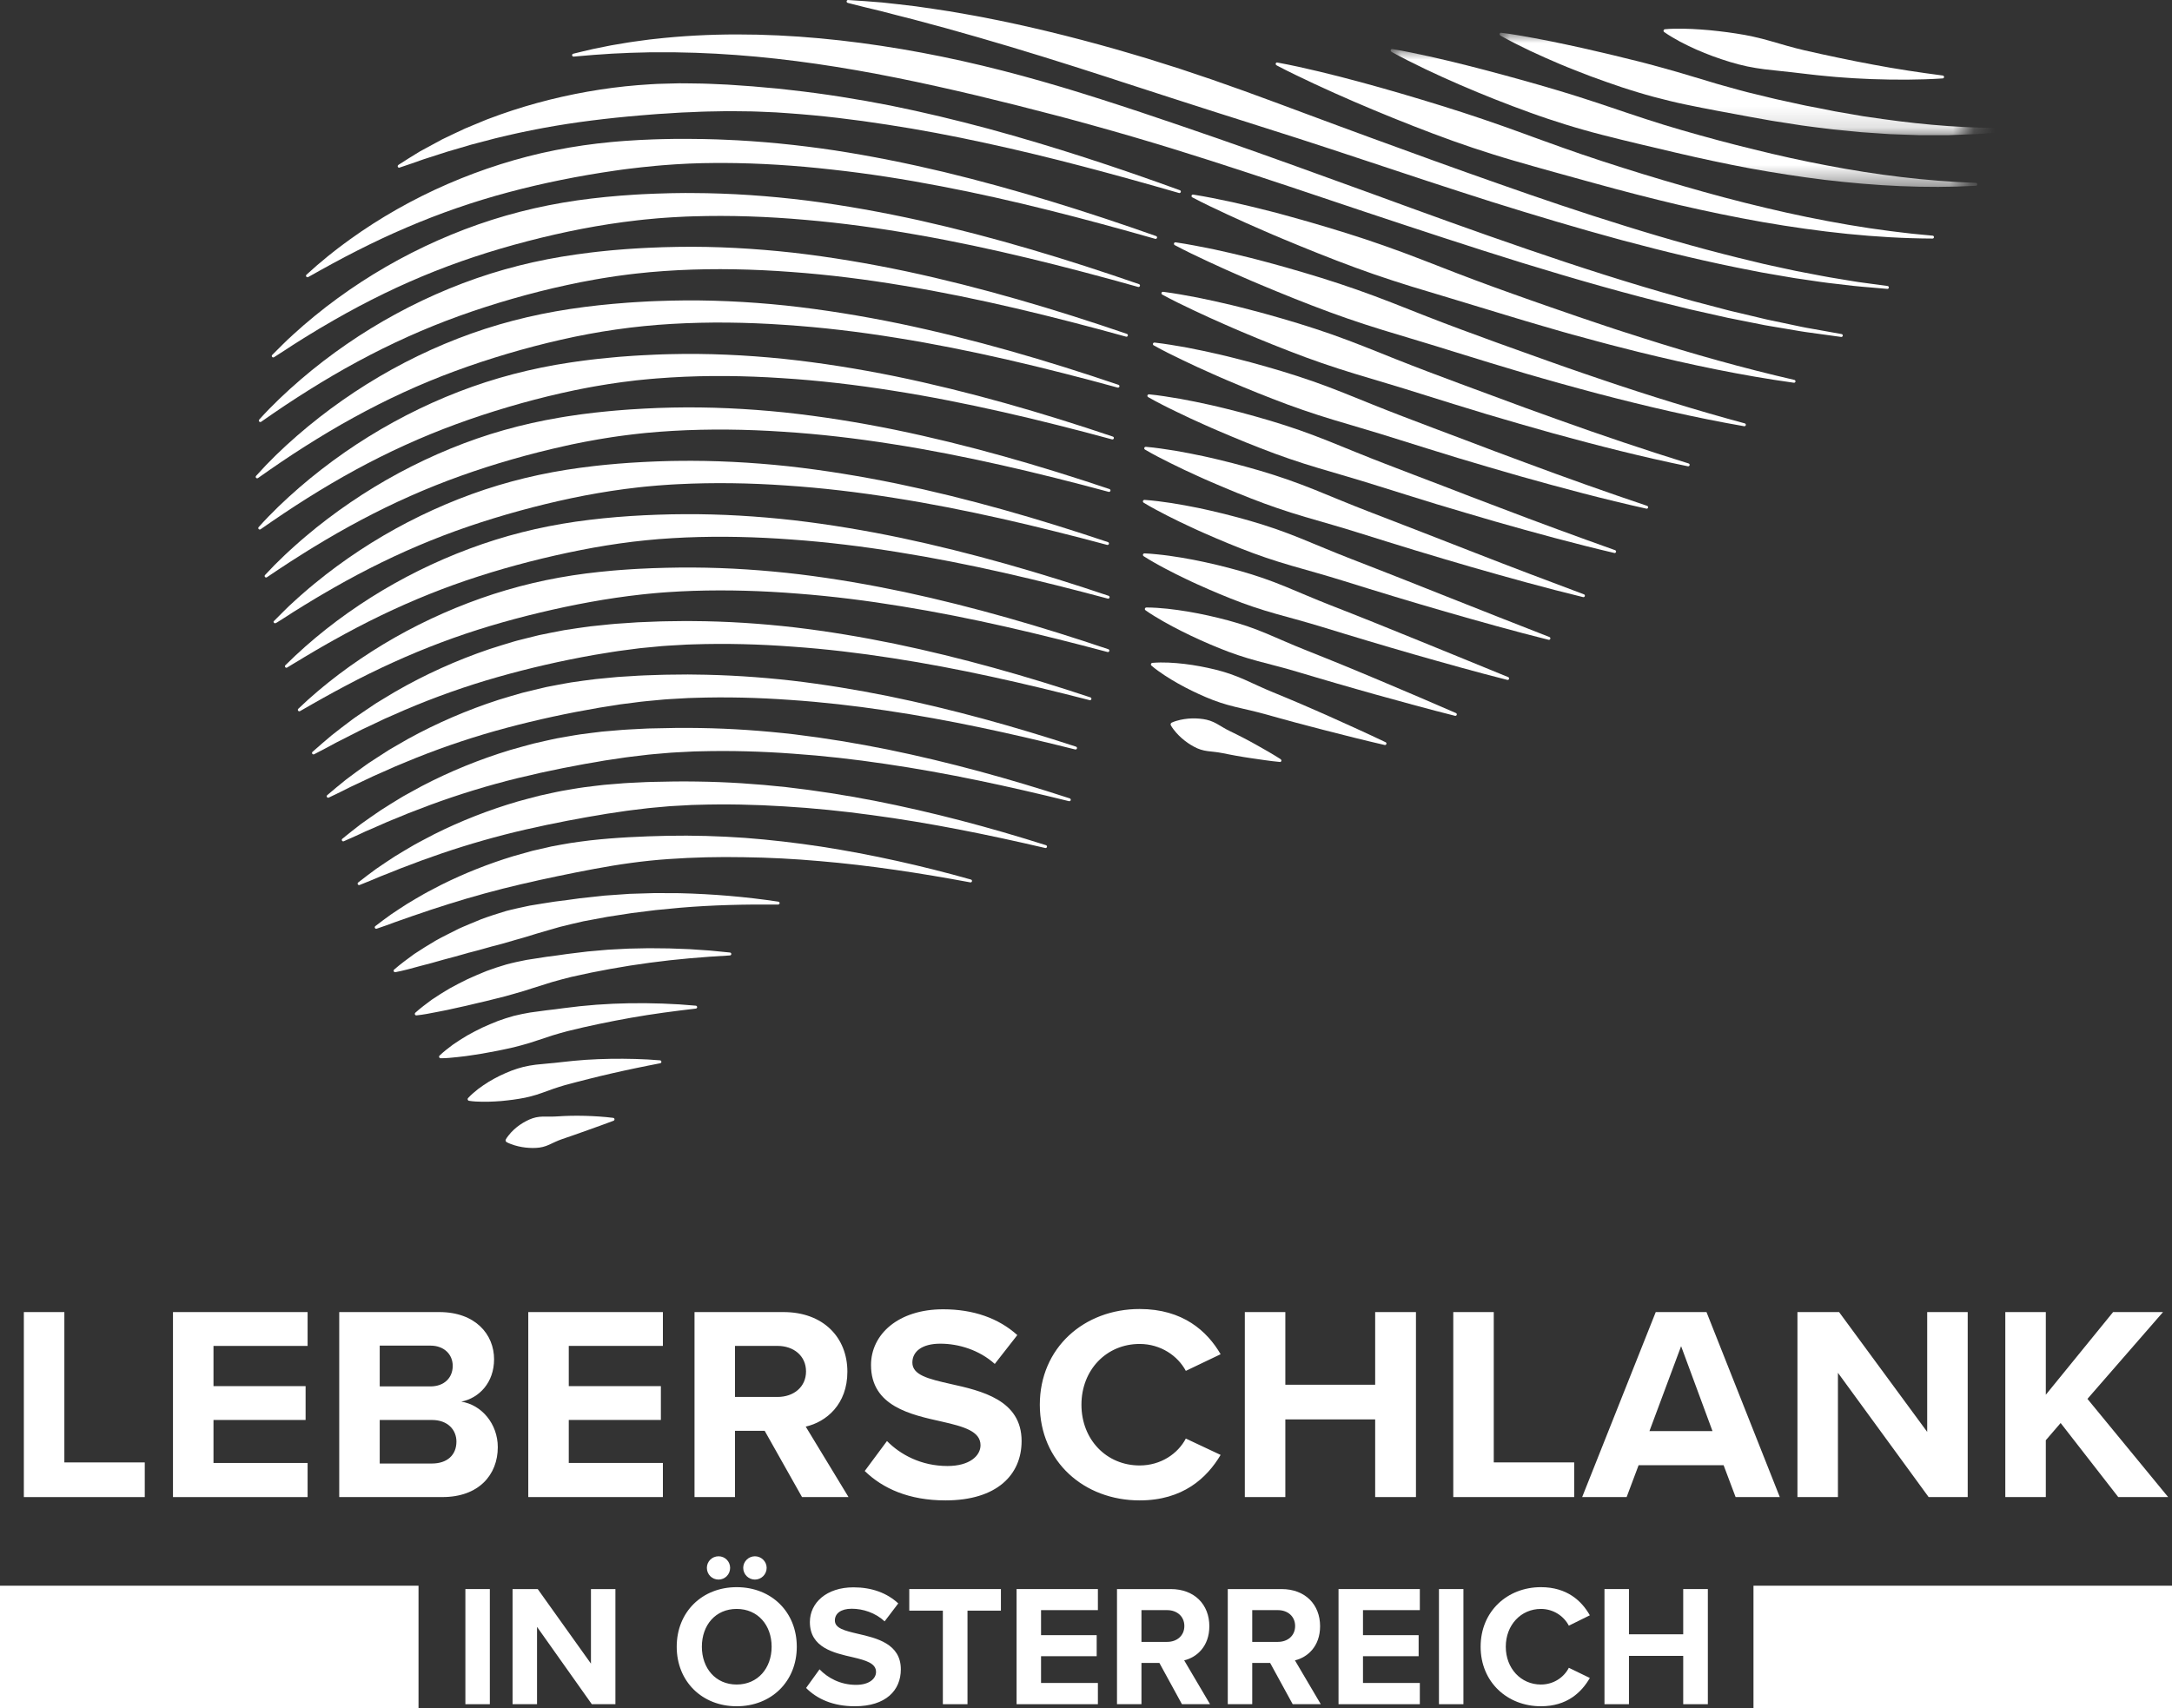 <svg xmlns="http://www.w3.org/2000/svg" xmlns:xlink="http://www.w3.org/1999/xlink" width="103" height="81" viewBox="0 0 103 81"><rect x="0" y="0" width="103" height="81" fill="#333333" stroke="none"/><defs><polygon id="a" points="0 0 22.17 0 22.17 4.86 0 4.86"/><polygon id="c" points="0 0 27.337 0 27.337 6.54 0 6.54"/></defs><g fill="none" fill-rule="evenodd"><g transform="translate(12.126)"><path fill="#FFF" d="M66.828,1.386 C66.976,1.371 67.122,1.365 67.267,1.362 C67.412,1.358 67.556,1.359 67.699,1.361 C67.985,1.365 68.268,1.38 68.549,1.4 C68.831,1.42 69.11,1.446 69.387,1.479 C69.664,1.511 69.94,1.547 70.214,1.59 C70.762,1.672 71.301,1.793 71.834,1.947 C71.967,1.987 72.1,2.024 72.234,2.062 L72.634,2.177 C72.901,2.254 73.17,2.321 73.439,2.385 C73.979,2.509 74.521,2.627 75.064,2.74 C75.606,2.854 76.151,2.963 76.697,3.064 C77.789,3.271 78.894,3.437 80,3.581 L80.005,3.582 C80.042,3.587 80.069,3.621 80.064,3.659 C80.06,3.693 80.032,3.717 80,3.719 C78.874,3.793 77.75,3.791 76.622,3.751 L76.199,3.731 C76.058,3.725 75.917,3.719 75.777,3.71 L75.354,3.681 C75.214,3.671 75.073,3.662 74.932,3.65 L74.511,3.611 C74.37,3.598 74.23,3.586 74.09,3.57 L73.669,3.523 C73.529,3.508 73.389,3.492 73.249,3.474 C72.689,3.403 72.124,3.356 71.562,3.287 C71.282,3.25 71.003,3.208 70.727,3.149 C70.451,3.089 70.178,3.02 69.908,2.937 C69.638,2.853 69.369,2.765 69.103,2.667 C68.838,2.568 68.574,2.463 68.313,2.348 C68.053,2.23 67.795,2.108 67.54,1.973 C67.414,1.904 67.287,1.833 67.162,1.758 C67.037,1.683 66.913,1.606 66.792,1.519 C66.759,1.496 66.751,1.45 66.775,1.417 C66.787,1.399 66.806,1.388 66.827,1.386 L66.828,1.386 Z"/><g transform="translate(58.987 1.551)"><mask id="b" fill="#fff"><use xlink:href="#a"/></mask><path fill="#FFF" d="M0.057,0 L0.057,0 L0.079,0.004 C0.341,0.034 0.601,0.074 0.859,0.117 C1.118,0.159 1.375,0.206 1.632,0.254 C2.145,0.347 2.655,0.452 3.162,0.561 C3.671,0.667 4.175,0.783 4.679,0.901 C4.931,0.958 5.182,1.019 5.434,1.078 C5.684,1.138 5.934,1.204 6.185,1.263 L6.561,1.355 C6.686,1.386 6.81,1.419 6.935,1.451 C7.184,1.515 7.432,1.587 7.681,1.653 C7.929,1.719 8.177,1.79 8.424,1.862 C8.671,1.934 8.917,2.012 9.164,2.082 L9.904,2.303 L10.274,2.415 C10.398,2.451 10.522,2.485 10.646,2.52 L11.39,2.726 C11.515,2.759 11.639,2.795 11.763,2.825 L12.138,2.916 L12.889,3.098 L13.076,3.143 C13.139,3.158 13.202,3.171 13.265,3.185 L13.641,3.267 L14.395,3.432 L14.49,3.452 L14.585,3.471 L14.774,3.507 L15.153,3.58 C15.405,3.63 15.657,3.682 15.91,3.731 L16.67,3.862 L17.051,3.928 L17.241,3.961 L17.432,3.988 L18.196,4.098 C20.235,4.386 22.298,4.549 24.369,4.511 C24.407,4.51 24.438,4.541 24.439,4.579 C24.439,4.614 24.413,4.644 24.379,4.649 C23.862,4.714 23.343,4.76 22.823,4.796 L22.628,4.808 L22.433,4.815 L22.042,4.83 L21.26,4.86 L20.477,4.86 L20.085,4.86 C20.02,4.859 19.955,4.86 19.889,4.859 L19.694,4.852 L18.911,4.825 L18.519,4.811 L18.128,4.785 L17.346,4.731 L17.15,4.717 L16.955,4.698 L16.565,4.66 L15.784,4.583 C15.525,4.553 15.265,4.519 15.006,4.487 L14.617,4.436 L14.423,4.41 L14.325,4.397 L14.229,4.382 L13.454,4.261 L13.066,4.201 C13.002,4.191 12.937,4.181 12.873,4.17 L12.68,4.135 L11.908,3.997 C10.88,3.807 9.85,3.622 8.827,3.407 C8.57,3.356 8.316,3.295 8.062,3.234 C7.809,3.172 7.555,3.109 7.303,3.041 C7.176,3.008 7.05,2.974 6.926,2.936 C6.801,2.899 6.675,2.864 6.55,2.825 C6.426,2.786 6.301,2.749 6.176,2.709 L5.803,2.59 C5.556,2.508 5.31,2.421 5.063,2.335 C4.818,2.247 4.571,2.161 4.327,2.07 C4.083,1.978 3.839,1.884 3.597,1.787 L3.233,1.642 L2.871,1.493 C2.39,1.289 1.912,1.077 1.438,0.855 C1.202,0.741 0.966,0.626 0.732,0.507 C0.498,0.387 0.265,0.265 0.035,0.135 L0.057,0.138 L0.057,0.138 C0.019,0.131 -0.006,0.094 0.001,0.055 C0.007,0.027 0.029,0.006 0.057,0" mask="url(#b)"/></g><g transform="translate(53.82 2.323)"><mask id="d" fill="#fff"><use xlink:href="#c"/></mask><path fill="#FFF" d="M0.058,0 L0.058,0 L0.081,0.004 C0.379,0.053 0.674,0.108 0.968,0.168 C1.262,0.227 1.555,0.291 1.847,0.355 C2.431,0.485 3.011,0.626 3.589,0.77 C4.745,1.062 5.892,1.375 7.032,1.701 L7.885,1.951 C8.027,1.992 8.169,2.037 8.31,2.08 C8.452,2.122 8.593,2.167 8.735,2.211 C8.876,2.254 9.017,2.301 9.158,2.346 C9.299,2.39 9.439,2.437 9.58,2.483 L10.423,2.763 C11.544,3.143 12.667,3.522 13.804,3.848 C14.941,4.177 16.083,4.485 17.232,4.764 C18.379,5.049 19.534,5.305 20.697,5.524 C23.02,5.97 25.376,6.264 27.752,6.35 C27.79,6.351 27.82,6.383 27.818,6.421 C27.817,6.457 27.788,6.486 27.753,6.488 C25.369,6.621 22.969,6.49 20.591,6.207 C19.403,6.061 18.218,5.877 17.04,5.662 C15.862,5.441 14.691,5.19 13.526,4.917 C12.361,4.641 11.193,4.373 10.034,4.074 L9.6,3.96 L9.168,3.84 C8.88,3.759 8.593,3.675 8.308,3.586 C8.022,3.498 7.738,3.406 7.455,3.311 L7.031,3.166 L6.609,3.016 C5.485,2.61 4.374,2.17 3.276,1.695 C2.728,1.457 2.183,1.211 1.642,0.953 C1.102,0.693 0.564,0.427 0.036,0.134 L0.058,0.138 L0.058,0.138 C0.02,0.132 -0.006,0.095 0.001,0.057 C0.006,0.027 0.03,0.005 0.058,0" mask="url(#d)"/></g><path fill="#FFF" d="M48.428 2.962 48.428 2.962 48.43 2.962 48.451 2.966C49.12 3.088 49.78 3.237 50.438 3.394 51.095 3.551 51.748 3.72 52.399 3.896 53.7 4.248 54.99 4.629 56.272 5.027 56.593 5.128 56.913 5.228 57.232 5.332 57.551 5.436 57.869 5.541 58.187 5.649 58.505 5.757 58.821 5.867 59.137 5.978L60.084 6.318 60.556 6.491 61.029 6.662C61.344 6.776 61.659 6.892 61.975 7.002 62.606 7.228 63.241 7.443 63.877 7.651 65.151 8.066 66.43 8.461 67.717 8.828 69.002 9.202 70.295 9.548 71.597 9.855 72.899 10.167 74.21 10.437 75.531 10.662 76.191 10.776 76.854 10.873 77.519 10.959 77.685 10.983 77.852 11.001 78.018 11.02L78.518 11.079C78.684 11.098 78.851 11.111 79.018 11.128L79.517 11.175 79.524 11.175C79.561 11.179 79.589 11.213 79.586 11.251 79.582 11.286 79.552 11.313 79.517 11.313 76.814 11.301 74.123 10.993 71.459 10.531 70.127 10.296 68.803 10.021 67.486 9.717 66.171 9.407 64.862 9.068 63.56 8.709 63.234 8.622 62.909 8.531 62.584 8.44L61.608 8.17 61.12 8.034 60.633 7.897C60.308 7.806 59.983 7.712 59.66 7.618L59.174 7.474 58.691 7.325C58.369 7.225 58.048 7.121 57.729 7.014 57.089 6.8 56.455 6.572 55.825 6.334 54.564 5.858 53.316 5.352 52.078 4.818 51.459 4.55 50.843 4.275 50.231 3.99 49.925 3.847 49.619 3.703 49.315 3.554 49.01 3.407 48.707 3.255 48.406 3.096L48.428 3.1 48.428 3.1C48.39 3.094 48.364 3.059 48.37 3.02 48.375 2.989 48.399 2.967 48.428 2.962M28.084 0 28.084 0 28.094.001C28.629.034 29.165.071 29.7.117 30.233.174 30.767.233 31.3.299 31.831.376 32.364.451 32.894.536L33.688.674C33.952.722 34.218.766 34.481.818 36.591 1.225 38.679 1.739 40.743 2.323L41.515 2.548 42.286 2.777C42.798 2.935 43.309 3.096 43.819 3.26 44.328 3.427 44.835 3.599 45.342 3.772 45.847 3.947 46.351 4.127 46.855 4.307L48.362 4.859 49.864 5.418 51.367 5.976 52.87 6.529C54.874 7.262 56.878 7.992 58.89 8.696 60.899 9.406 62.916 10.09 64.95 10.719 66.982 11.353 69.032 11.929 71.104 12.418L71.492 12.512C71.621 12.542 71.752 12.569 71.881 12.598L72.661 12.767C72.792 12.795 72.921 12.825 73.052 12.851L73.444 12.926 74.228 13.076C74.489 13.13 74.752 13.169 75.015 13.214L75.803 13.344C75.934 13.368 76.066 13.384 76.198 13.402L76.594 13.456 77.386 13.563 77.388 13.563C77.426 13.568 77.452 13.603 77.447 13.641 77.442 13.677 77.41 13.703 77.373 13.7L76.574 13.631 76.175 13.597C76.041 13.585 75.908 13.575 75.775 13.558L74.978 13.465C74.713 13.433 74.446 13.407 74.182 13.366L73.388 13.249 72.99 13.191C72.858 13.171 72.727 13.146 72.595 13.124L71.803 12.988C71.672 12.965 71.539 12.943 71.408 12.919L71.014 12.842C68.91 12.44 66.826 11.937 64.759 11.383 62.692 10.823 60.641 10.208 58.6 9.568 56.561 8.92 54.533 8.247 52.507 7.573L50.986 7.07 49.464 6.574C48.449 6.247 47.433 5.925 46.417 5.603L45.656 5.362 44.895 5.118C44.388 4.958 43.882 4.794 43.376 4.63 42.87 4.469 42.364 4.304 41.859 4.138L41.101 3.893 40.343 3.645C38.322 2.99 36.296 2.356 34.254 1.768 33.743 1.623 33.231 1.482 32.72 1.334L31.179.919C30.922.851 30.664.789 30.405.722L29.631.521 28.853.334C28.594.268 28.334.206 28.074.137L28.084.138 28.084.138C28.046.134 28.018.101 28.022.062 28.025.029 28.052.003 28.084 0M75.195 15.979 75.195 15.979 75.191 15.979 75.186 15.979 74.223 15.846 73.741 15.78C73.581 15.756 73.42 15.738 73.26 15.709L72.302 15.547 71.822 15.466 71.583 15.425 71.344 15.378 70.39 15.188 69.913 15.092 69.794 15.069 69.675 15.042 69.438 14.989 68.489 14.775 68.015 14.669C67.856 14.632 67.7 14.592 67.542 14.553 66.281 14.249 65.028 13.916 63.779 13.565 62.531 13.214 61.288 12.844 60.049 12.463 57.573 11.695 55.113 10.881 52.657 10.064 50.203 9.24 47.752 8.413 45.293 7.623 44.678 7.427 44.063 7.233 43.447 7.042 42.83 6.852 42.212 6.668 41.594 6.486 41.285 6.394 40.975 6.307 40.665 6.218 40.356 6.129 40.045 6.043 39.735 5.957 39.425 5.87 39.114 5.785 38.804 5.701L38.338 5.576 37.871 5.453C36.627 5.126 35.382 4.812 34.133 4.515 32.885 4.219 31.635 3.939 30.379 3.687 27.869 3.182 25.336 2.797 22.782 2.608 21.506 2.513 20.225 2.468 18.941 2.48 18.86 2.48 18.78 2.479 18.7 2.48L18.459 2.487 17.977 2.499C17.816 2.5 17.655 2.51 17.495 2.518L17.012 2.539 16.891 2.545 16.771 2.553 16.53 2.57 16.047 2.602C15.725 2.627 15.404 2.66 15.081 2.684L15.069 2.685 15.068 2.685C15.03 2.682 15.002 2.649 15.004 2.61 15.008 2.576 15.035 2.55 15.068 2.547L15.069 2.547 15.057 2.548C15.214 2.509 15.372 2.47 15.53 2.433 15.689 2.396 15.847 2.356 16.006 2.322L16.485 2.225 16.724 2.177 16.844 2.153 16.965 2.132 17.447 2.051C17.608 2.025 17.769 1.995 17.93 1.975L18.415 1.909 18.658 1.876C18.739 1.866 18.821 1.858 18.902 1.849 20.2 1.702 21.509 1.634 22.817 1.633 25.436 1.631 28.052 1.893 30.629 2.328 31.918 2.546 33.198 2.81 34.467 3.115 35.735 3.419 36.992 3.764 38.24 4.136L38.707 4.277 39.174 4.421C39.484 4.517 39.795 4.613 40.104 4.713 40.414 4.812 40.724 4.911 41.032 5.013L41.958 5.318C42.574 5.522 43.188 5.732 43.803 5.941 44.417 6.149 45.031 6.362 45.643 6.574 48.092 7.427 50.526 8.314 52.958 9.196 55.388 10.085 57.818 10.969 60.262 11.806 62.705 12.647 65.164 13.439 67.651 14.134 67.806 14.178 67.961 14.224 68.117 14.266L68.585 14.389 69.521 14.635 69.755 14.697 69.873 14.727 69.99 14.756 70.461 14.867 71.404 15.091 71.639 15.147 71.876 15.198 72.35 15.297 73.298 15.497C73.456 15.533 73.615 15.557 73.774 15.586L74.251 15.671 75.205 15.842 75.195 15.841 75.195 15.841C75.233 15.842 75.263 15.873 75.263 15.911 75.262 15.949 75.232 15.978 75.195 15.979"/><path fill="#FFF" d="M6.793 7.815 6.794 7.815 6.763 7.822C7.098 7.605 7.439 7.393 7.782 7.184 8.132 6.99 8.486 6.799 8.841 6.61 9.203 6.436 9.566 6.261 9.932 6.093 10.117 6.014 10.304 5.938 10.49 5.861L10.77 5.745 10.91 5.687 10.98 5.659 11.051 5.633C12.559 5.058 14.128 4.632 15.722 4.349 16.519 4.208 17.322 4.102 18.128 4.038 18.531 4.01 18.934 3.976 19.338 3.97L19.943 3.954 20.094 3.95 20.246 3.952 20.548 3.954 21.153 3.963C21.254 3.963 21.354 3.968 21.455 3.972L21.757 3.985 22.36 4.012C22.46 4.016 22.56 4.025 22.66 4.032L22.961 4.053 23.562 4.095C23.763 4.11 23.962 4.133 24.162 4.149L24.761 4.202C24.961 4.223 25.16 4.247 25.359 4.269 26.952 4.445 28.533 4.697 30.099 5.005 31.665 5.321 33.215 5.694 34.752 6.107 37.825 6.942 40.844 7.936 43.826 9.021L43.804 9.017 43.805 9.017C43.843 9.018 43.873 9.05 43.872 9.089 43.87 9.125 43.841 9.154 43.805 9.155L43.804 9.155 43.796 9.156 43.783 9.152C40.736 8.275 37.678 7.443 34.59 6.778 33.047 6.442 31.496 6.147 29.94 5.91 28.385 5.667 26.823 5.48 25.26 5.37 25.064 5.357 24.869 5.342 24.673 5.33L24.087 5.304 23.793 5.292C23.695 5.289 23.598 5.283 23.5 5.283L22.914 5.276 22.62 5.273C22.523 5.272 22.425 5.269 22.327 5.272L21.742 5.283 21.449 5.288C21.352 5.289 21.254 5.29 21.157 5.296L20.573 5.322 20.281 5.333 20.136 5.34 19.99 5.349 19.408 5.387C19.019 5.404 18.633 5.445 18.245 5.473 17.472 5.537 16.7 5.618 15.93 5.715 14.39 5.908 12.859 6.189 11.343 6.565L10.208 6.863C10.019 6.916 9.833 6.976 9.644 7.03L9.078 7.195C8.704 7.317 8.329 7.44 7.951 7.558 7.58 7.692 7.205 7.821 6.825 7.946L6.8 7.954 6.794 7.953 6.793 7.953C6.756 7.948 6.728 7.913 6.734 7.875 6.738 7.843 6.763 7.819 6.793 7.815M44.458 9.228C44.769 9.278 45.078 9.333 45.386 9.394 45.694 9.454 46.001 9.519 46.307 9.585 46.919 9.721 47.526 9.87 48.132 10.024L48.585 10.143 49.037 10.267C49.338 10.348 49.638 10.435 49.938 10.52 50.238 10.605 50.536 10.696 50.835 10.784L51.728 11.058C52.917 11.43 54.09 11.844 55.25 12.293L56.99 12.968C57.279 13.08 57.57 13.19 57.861 13.298L58.736 13.621C59.027 13.728 59.32 13.832 59.612 13.936L60.49 14.248C60.782 14.354 61.075 14.454 61.369 14.556L62.249 14.859C62.396 14.91 62.542 14.963 62.689 15.012L63.13 15.161 64.012 15.458C64.306 15.559 64.601 15.653 64.897 15.748L65.783 16.032C68.149 16.786 70.54 17.459 72.966 18.016 73.003 18.024 73.026 18.061 73.018 18.098 73.01 18.133 72.976 18.156 72.941 18.151 70.47 17.809 68.022 17.292 65.597 16.697L64.689 16.466C64.386 16.389 64.083 16.313 63.783 16.23L62.879 15.985 62.426 15.863C62.275 15.822 62.126 15.778 61.976 15.736L61.076 15.475C60.776 15.389 60.476 15.302 60.178 15.211L59.282 14.941C58.983 14.852 58.684 14.762 58.386 14.669 57.195 14.3 55.996 13.951 54.804 13.586 54.209 13.401 53.616 13.21 53.028 13.006 52.44 12.802 51.855 12.587 51.274 12.363L50.405 12.023C50.116 11.906 49.827 11.791 49.539 11.673 49.251 11.555 48.962 11.438 48.676 11.316L48.245 11.134 47.816 10.948C47.244 10.701 46.673 10.447 46.106 10.183 45.823 10.053 45.539 9.92 45.257 9.783 44.975 9.647 44.694 9.506 44.414 9.359L44.414 9.359C44.38 9.341 44.367 9.298 44.385 9.264 44.399 9.237 44.429 9.223 44.458 9.228M43.624 11.492C43.92 11.536 44.215 11.586 44.508 11.641 44.801 11.694 45.093 11.753 45.385 11.812 45.966 11.937 46.545 12.073 47.121 12.216L47.552 12.326 47.981 12.44C48.268 12.516 48.553 12.597 48.838 12.676 49.124 12.756 49.407 12.841 49.691 12.924L50.54 13.181C51.104 13.357 51.665 13.542 52.222 13.738 52.78 13.933 53.333 14.141 53.883 14.355L55.531 15.004C56.081 15.219 56.632 15.429 57.185 15.634 57.738 15.84 58.292 16.041 58.846 16.244 59.4 16.446 59.955 16.642 60.51 16.841 60.787 16.944 61.065 17.04 61.343 17.139L62.176 17.433C62.454 17.533 62.733 17.626 63.012 17.722L63.849 18.007C66.081 18.765 68.333 19.462 70.614 20.078 70.651 20.088 70.672 20.126 70.663 20.162 70.653 20.197 70.619 20.219 70.584 20.213 68.252 19.809 65.943 19.268 63.651 18.668L62.793 18.437C62.507 18.359 62.221 18.284 61.936 18.202L61.081 17.96C60.797 17.879 60.511 17.8 60.227 17.715 59.661 17.545 59.092 17.378 58.527 17.204 57.961 17.03 57.395 16.858 56.83 16.681 55.702 16.325 54.565 15.994 53.434 15.647 52.87 15.472 52.307 15.291 51.75 15.097 51.192 14.904 50.638 14.699 50.087 14.486L49.263 14.163C48.989 14.052 48.715 13.943 48.441 13.83 48.168 13.717 47.895 13.606 47.623 13.49L47.214 13.317 46.807 13.14C46.265 12.905 45.724 12.664 45.186 12.412 44.917 12.287 44.648 12.161 44.38 12.03 44.112 11.9 43.846 11.765 43.581 11.624L43.581 11.624C43.547 11.605 43.534 11.563 43.552 11.529 43.566 11.502 43.596 11.488 43.624 11.492"/><path fill="#FFF" d="M2.408 13.027C2.571 12.878 2.737 12.733 2.902 12.586 3.07 12.443 3.24 12.302 3.411 12.161 3.582 12.021 3.758 11.888 3.932 11.751 4.019 11.682 4.109 11.618 4.198 11.552L4.466 11.356C5.184 10.838 5.934 10.359 6.708 9.92 8.257 9.042 9.906 8.327 11.612 7.788 12.464 7.519 13.332 7.295 14.209 7.121 15.086 6.946 15.971 6.82 16.859 6.736 17.081 6.718 17.303 6.695 17.525 6.681 17.748 6.666 17.97 6.649 18.192 6.639 18.414 6.628 18.636 6.616 18.858 6.61L19.192 6.6C19.303 6.596 19.414 6.595 19.525 6.593L19.858 6.587 20.191 6.586 20.524 6.586 20.857 6.59 21.189 6.593 21.521 6.601 21.853 6.61 22.185 6.623C23.955 6.692 25.715 6.871 27.459 7.132 29.201 7.4 30.927 7.749 32.635 8.156 36.051 8.98 39.398 10.029 42.698 11.195 42.734 11.207 42.753 11.247 42.74 11.283 42.728 11.317 42.691 11.336 42.656 11.326 39.293 10.37 35.911 9.483 32.49 8.831 30.781 8.502 29.063 8.231 27.339 8.043 25.616 7.847 23.887 7.734 22.162 7.728L21.838 7.728 21.515 7.733 21.192 7.737 20.869 7.747 20.546 7.758 20.224 7.775 19.901 7.793 19.579 7.816C19.472 7.823 19.365 7.83 19.258 7.84L18.937 7.868C18.723 7.886 18.509 7.91 18.296 7.933 18.082 7.954 17.869 7.982 17.657 8.008 17.444 8.032 17.232 8.065 17.02 8.095 16.172 8.217 15.329 8.363 14.491 8.532 13.654 8.701 12.822 8.894 11.997 9.115 10.346 9.554 8.724 10.115 7.141 10.795 6.349 11.133 5.567 11.502 4.793 11.895 4.601 11.995 4.406 12.092 4.214 12.194L3.638 12.502 3.063 12.818C2.872 12.925 2.683 13.034 2.489 13.139L2.488 13.139C2.454 13.158 2.412 13.145 2.394 13.111 2.379 13.083 2.386 13.048 2.408 13.027M43.031 13.838C43.307 13.873 43.58 13.917 43.853 13.963 44.125 14.009 44.397 14.06 44.667 14.112 45.208 14.22 45.744 14.341 46.279 14.468L46.679 14.567 47.078 14.669C47.344 14.736 47.608 14.81 47.873 14.881 48.137 14.953 48.4 15.031 48.663 15.105L49.451 15.34C49.974 15.501 50.494 15.67 51.01 15.851 51.526 16.033 52.037 16.226 52.546 16.426L54.069 17.034C54.578 17.235 55.086 17.434 55.597 17.627L57.131 18.203 58.666 18.771 60.201 19.339C60.714 19.526 61.228 19.709 61.741 19.894 63.795 20.633 65.864 21.33 67.951 21.979 67.988 21.99 68.008 22.029 67.997 22.066 67.986 22.1 67.952 22.12 67.917 22.113 65.772 21.675 63.647 21.133 61.534 20.553 61.007 20.403 60.479 20.256 59.953 20.104L58.375 19.642 56.805 19.161 55.238 18.672C54.195 18.34 53.143 18.037 52.097 17.718 51.05 17.399 50.018 17.043 49 16.646L48.238 16.345C47.985 16.242 47.731 16.141 47.479 16.036 47.226 15.931 46.973 15.828 46.722 15.72L46.345 15.558 45.969 15.393C45.467 15.174 44.967 14.948 44.471 14.712 44.222 14.595 43.973 14.476 43.727 14.353 43.48 14.23 43.233 14.104 42.989 13.97L42.989 13.97C42.955 13.951 42.942 13.908 42.961 13.874 42.975 13.848 43.004 13.835 43.031 13.838"/><path fill="#FFF" d="M.782 16.833C.941 16.671 1.103 16.513 1.264 16.352 1.427 16.193 1.588 16.032 1.759 15.882 2.093 15.574 2.439 15.278 2.791 14.989 3.496 14.412 4.235 13.874 5.002 13.373 6.536 12.374 8.184 11.535 9.904 10.879 10.765 10.552 11.644 10.271 12.535 10.043 13.427 9.813 14.33 9.636 15.239 9.504 15.467 9.474 15.694 9.443 15.922 9.415 16.15 9.39 16.378 9.361 16.606 9.34 17.062 9.295 17.519 9.259 17.975 9.231 18.204 9.219 18.432 9.203 18.66 9.196L19.003 9.182C19.117 9.177 19.231 9.176 19.345 9.172L19.687 9.162 20.03 9.157 20.372 9.153 20.714 9.155C22.538 9.16 24.355 9.289 26.156 9.513 27.956 9.744 29.739 10.068 31.504 10.458 35.033 11.249 38.487 12.297 41.889 13.476 41.925 13.488 41.944 13.528 41.931 13.564 41.92 13.598 41.882 13.617 41.848 13.608 40.982 13.364 40.115 13.127 39.245 12.899 38.377 12.669 37.506 12.449 36.633 12.24 34.887 11.821 33.133 11.443 31.369 11.136 29.607 10.823 27.835 10.578 26.058 10.426 24.283 10.268 22.502 10.204 20.729 10.26L20.397 10.271 20.065 10.288 19.733 10.306 19.402 10.328C19.181 10.341 18.961 10.363 18.74 10.383 18.52 10.401 18.3 10.427 18.081 10.451 17.641 10.5 17.204 10.561 16.768 10.627 16.55 10.66 16.332 10.698 16.115 10.734 15.898 10.772 15.682 10.813 15.465 10.853 14.601 11.02 13.743 11.216 12.893 11.437 12.043 11.658 11.201 11.904 10.367 12.181 8.699 12.733 7.07 13.415 5.489 14.219 4.699 14.62 3.92 15.051 3.152 15.507L3.007 15.591 2.864 15.679 2.577 15.853C2.384 15.967 2.198 16.09 2.006 16.208 1.815 16.325 1.629 16.45 1.44 16.573 1.251 16.695 1.063 16.819.871 16.939L.868 16.94C.836 16.961.793 16.951.773 16.918.756 16.89.76 16.855.782 16.833M65.966 24.125 65.965 24.125 65.96 24.125 65.947 24.122C63.94 23.676 61.953 23.146 59.973 22.588L58.492 22.159 57.015 21.72 55.542 21.265 54.072 20.805C53.094 20.493 52.106 20.212 51.123 19.915 50.141 19.619 49.172 19.286 48.217 18.912L47.502 18.63C47.265 18.532 47.027 18.437 46.79 18.338 46.553 18.239 46.316 18.142 46.081 18.04L45.727 17.887 45.374 17.731C44.904 17.524 44.436 17.31 43.97 17.084 43.737 16.973 43.505 16.861 43.273 16.743 43.042 16.626 42.811 16.506 42.583 16.377L42.583 16.377C42.549 16.358 42.537 16.315 42.556 16.281 42.57 16.256 42.598 16.243 42.625 16.246 42.885 16.275 43.142 16.312 43.399 16.353 43.656 16.393 43.911 16.438 44.166 16.484 44.674 16.581 45.18 16.69 45.683 16.805L46.059 16.894 46.434 16.988C46.684 17.05 46.933 17.117 47.182 17.182 47.431 17.248 47.678 17.32 47.925 17.389L48.666 17.606C49.157 17.755 49.646 17.913 50.131 18.082 50.615 18.252 51.095 18.434 51.572 18.623L53.001 19.199C53.477 19.389 53.954 19.579 54.434 19.761L55.871 20.308 57.309 20.85 58.747 21.395 60.187 21.931C62.107 22.648 64.039 23.333 65.984 23.989L65.965 23.987 65.966 23.987C66.004 23.989 66.033 24.021 66.031 24.059 66.029 24.095 66 24.123 65.966 24.125"/><path fill="#FFF" d="M.166 19.899C.778 19.221 1.444 18.592 2.137 17.995 2.832 17.399 3.561 16.839 4.318 16.318 5.833 15.275 7.466 14.389 9.178 13.686 10.034 13.335 10.909 13.031 11.8 12.779 12.69 12.526 13.594 12.326 14.505 12.174 14.96 12.1 15.416 12.032 15.874 11.978 16.103 11.951 16.331 11.923 16.56 11.902L16.904 11.868 17.248 11.839C17.362 11.83 17.477 11.82 17.592 11.812L17.936 11.789C18.165 11.772 18.394 11.764 18.623 11.751 19.082 11.728 19.541 11.715 19.999 11.708 21.832 11.678 23.661 11.783 25.474 11.982 27.286 12.19 29.082 12.495 30.859 12.87 34.414 13.63 37.892 14.663 41.314 15.834 41.35 15.847 41.37 15.886 41.357 15.922 41.346 15.957 41.309 15.976 41.274 15.966 40.403 15.724 39.531 15.49 38.656 15.265 37.782 15.039 36.906 14.822 36.028 14.617 34.271 14.208 32.506 13.841 30.731 13.549 28.958 13.252 27.175 13.026 25.389 12.897 23.603 12.763 21.814 12.723 20.034 12.813 19.59 12.837 19.146 12.866 18.703 12.906 18.481 12.926 18.26 12.948 18.04 12.974L17.708 13.013C17.598 13.026 17.489 13.042 17.378 13.056L17.049 13.101 16.72 13.152C16.5 13.184 16.282 13.223 16.064 13.261 15.627 13.337 15.193 13.424 14.761 13.518 13.896 13.704 13.04 13.921 12.192 14.164 11.344 14.407 10.504 14.676 9.673 14.975 8.012 15.573 6.394 16.302 4.827 17.15 4.043 17.573 3.271 18.027 2.511 18.504 2.132 18.744 1.752 18.985 1.377 19.236 1.003 19.487.63 19.742.258 20.002.226 20.024.183 20.017.161 19.985.142 19.958.145 19.922.166 19.899M42.362 18.7C42.609 18.724 42.854 18.757 43.097 18.793 43.341 18.829 43.584 18.869 43.826 18.911 44.309 18.998 44.788 19.097 45.266 19.203L45.623 19.286 45.979 19.372C46.216 19.429 46.452 19.491 46.689 19.552 46.925 19.614 47.159 19.681 47.394 19.745L48.096 19.947C48.562 20.087 49.025 20.235 49.485 20.395 49.944 20.556 50.398 20.729 50.85 20.908 51.753 21.27 52.651 21.647 53.558 21.993L54.918 22.516 56.279 23.035 57.637 23.559 58.998 24.076C60.812 24.77 62.635 25.439 64.466 26.091 64.502 26.104 64.521 26.144 64.508 26.18 64.497 26.213 64.461 26.232 64.428 26.224 62.532 25.78 60.653 25.266 58.781 24.732L57.38 24.321 55.981 23.904 54.588 23.472 53.196 23.037C52.269 22.742 51.333 22.478 50.402 22.2 49.47 21.923 48.553 21.609 47.649 21.254L46.972 20.986C46.748 20.893 46.522 20.803 46.299 20.708 46.075 20.614 45.85 20.522 45.627 20.424L45.292 20.279 44.959 20.13C44.514 19.932 44.071 19.727 43.631 19.511 43.411 19.405 43.191 19.297 42.973 19.184 42.754 19.071 42.536 18.956 42.321 18.832L42.32 18.831C42.286 18.812 42.275 18.769 42.294 18.735 42.309 18.71 42.336 18.697 42.362 18.7"/><path fill="#FFF" d="M.018 22.568C.32 22.23.634 21.901.96 21.584 1.123 21.425 1.288 21.269 1.456 21.115 1.624 20.961 1.795 20.812 1.965 20.661 2.653 20.063 3.373 19.501 4.123 18.976 5.622 17.927 7.238 17.03 8.936 16.317 9.784 15.961 10.654 15.651 11.537 15.392 12.421 15.134 13.318 14.927 14.223 14.766 15.127 14.606 16.038 14.492 16.95 14.41 17.178 14.39 17.406 14.369 17.634 14.354L17.976 14.331 18.318 14.311 18.66 14.292 19.002 14.278C19.23 14.267 19.458 14.262 19.686 14.257 20.598 14.235 21.509 14.246 22.418 14.286 23.327 14.326 24.233 14.395 25.136 14.489 26.941 14.684 28.73 14.977 30.5 15.34 34.041 16.078 37.506 17.092 40.914 18.249 40.95 18.261 40.97 18.3 40.958 18.336 40.946 18.371 40.909 18.39 40.874 18.381 40.007 18.142 39.138 17.912 38.268 17.692 37.397 17.47 36.525 17.257 35.65 17.057 33.901 16.657 32.143 16.301 30.376 16.02 28.61 15.734 26.835 15.521 25.057 15.405 24.169 15.343 23.279 15.307 22.391 15.298 21.502 15.289 20.615 15.31 19.73 15.361 17.961 15.462 16.207 15.717 14.491 16.108 13.633 16.302 12.783 16.525 11.942 16.774 11.1 17.023 10.266 17.298 9.443 17.602 7.794 18.209 6.191 18.95 4.638 19.805 3.86 20.231 3.096 20.688 2.342 21.167L1.778 21.53C1.59 21.652 1.405 21.777 1.219 21.902.848 22.154.478 22.41.109 22.671.078 22.693.035 22.686.013 22.655-.006 22.628-.003 22.592.018 22.568M42.213 21.19C42.446 21.209 42.677 21.237 42.907 21.269 43.137 21.3 43.366 21.335 43.594 21.373 44.049 21.451 44.502 21.54 44.952 21.636L45.289 21.711 45.624 21.79C45.848 21.842 46.07 21.9 46.293 21.955 46.737 22.07 47.179 22.193 47.619 22.32 48.058 22.45 48.494 22.589 48.926 22.739 49.358 22.89 49.785 23.053 50.21 23.222 51.059 23.565 51.902 23.923 52.755 24.25L55.311 25.238 57.864 26.233C59.566 26.898 61.274 27.544 62.987 28.185 63.023 28.198 63.041 28.238 63.028 28.274 63.016 28.307 62.981 28.325 62.947 28.317 61.168 27.885 59.403 27.393 57.644 26.888L56.326 26.501 55.012 26.107 53.701 25.703 52.392 25.294C51.956 25.156 51.518 25.026 51.079 24.897L49.763 24.515C48.886 24.257 48.023 23.963 47.173 23.628 46.749 23.462 46.325 23.291 45.905 23.112 45.694 23.023 45.483 22.936 45.274 22.843L44.96 22.705 44.646 22.563C44.229 22.375 43.813 22.18 43.4 21.973 43.194 21.871 42.988 21.768 42.782 21.659 42.578 21.551 42.373 21.441 42.172 21.321L42.171 21.321C42.137 21.301 42.126 21.258 42.146 21.224 42.16 21.2 42.187 21.188 42.213 21.19"/><path fill="#FFF" d="M.14 24.997C.74 24.328 1.394 23.706 2.075 23.115 2.757 22.526 3.472 21.972 4.216 21.454 5.703 20.421 7.306 19.539 8.986 18.835 9.827 18.483 10.687 18.177 11.562 17.922 12.437 17.667 13.325 17.462 14.221 17.303 14.445 17.267 14.669 17.228 14.894 17.194L15.231 17.145C15.343 17.129 15.455 17.112 15.568 17.099 15.793 17.072 16.018 17.04 16.243 17.018 16.469 16.994 16.694 16.97 16.92 16.951L17.258 16.92 17.597 16.895 17.935 16.871 18.274 16.851C18.499 16.836 18.725 16.827 18.951 16.818 19.177 16.806 19.403 16.803 19.628 16.796 21.434 16.75 23.236 16.835 25.023 17.017 26.81 17.205 28.582 17.491 30.335 17.847 33.841 18.57 37.273 19.565 40.649 20.705 40.685 20.717 40.705 20.756 40.692 20.792 40.681 20.827 40.644 20.846 40.609 20.837 39.75 20.603 38.89 20.377 38.028 20.161 37.166 19.943 36.302 19.735 35.435 19.54 33.703 19.148 31.962 18.8 30.213 18.527 28.464 18.249 26.706 18.042 24.947 17.932 23.187 17.816 21.425 17.794 19.674 17.901 19.456 17.916 19.237 17.928 19.018 17.947 18.8 17.966 18.582 17.982 18.364 18.006L18.038 18.039 17.712 18.08 17.386 18.12 17.062 18.166C16.845 18.195 16.63 18.232 16.414 18.267 16.198 18.3 15.984 18.342 15.769 18.38 15.662 18.399 15.555 18.421 15.448 18.442L15.128 18.506C14.914 18.55 14.702 18.599 14.489 18.645 13.639 18.837 12.798 19.058 11.965 19.304 11.132 19.55 10.307 19.821 9.491 20.121 7.859 20.72 6.268 21.445 4.727 22.285 3.956 22.704 3.198 23.152 2.449 23.623L1.89 23.98C1.703 24.1 1.519 24.223 1.334 24.346.965 24.593.598 24.845.231 25.1.2 25.122.156 25.114.134 25.083.116 25.056.119 25.02.14 24.997M42.148 23.706C42.365 23.721 42.579 23.744 42.793 23.769 43.007 23.795 43.219 23.825 43.431 23.857 43.854 23.924 44.274 24.002 44.692 24.087L45.004 24.154 45.315 24.224C45.522 24.271 45.728 24.322 45.935 24.372 46.347 24.475 46.756 24.586 47.164 24.703 47.57 24.821 47.975 24.948 48.375 25.086 48.774 25.225 49.169 25.376 49.562 25.535 50.347 25.854 51.125 26.188 51.914 26.493L53.095 26.953 54.276 27.416 56.632 28.351C58.202 28.978 59.776 29.592 61.352 30.21 61.388 30.223 61.405 30.264 61.391 30.299 61.379 30.332 61.344 30.35 61.31 30.341 59.667 29.932 58.037 29.472 56.409 29.004L55.191 28.648 53.975 28.284 52.762 27.913 51.551 27.537C51.148 27.411 50.741 27.292 50.335 27.175L49.116 26.827C48.304 26.593 47.505 26.322 46.72 26.011 46.328 25.857 45.937 25.697 45.548 25.53 45.354 25.446 45.159 25.365 44.966 25.277L44.676 25.148 44.387 25.014C44.002 24.837 43.618 24.653 43.238 24.458 43.047 24.361 42.857 24.263 42.669 24.16 42.48 24.058 42.292 23.952 42.107 23.838L42.106 23.838C42.073 23.817 42.062 23.774 42.083 23.74 42.097 23.717 42.123 23.705 42.148 23.706"/><path fill="#FFF" d="M.442 27.27C.742 26.944 1.055 26.628 1.378 26.324 1.538 26.17 1.705 26.023 1.869 25.874 1.952 25.8 2.034 25.725 2.119 25.653L2.372 25.436C3.051 24.861 3.763 24.322 4.502 23.819 5.979 22.813 7.569 21.958 9.232 21.276 10.064 20.935 10.915 20.639 11.78 20.395 12.645 20.15 13.524 19.955 14.408 19.805L14.74 19.75 15.072 19.701 15.405 19.652 15.738 19.61C15.96 19.58 16.183 19.558 16.405 19.534 16.627 19.508 16.851 19.492 17.073 19.47 17.184 19.459 17.295 19.451 17.407 19.443L17.741 19.418C17.964 19.402 18.187 19.393 18.409 19.378L19.077 19.347 19.746 19.328C21.527 19.291 23.305 19.377 25.068 19.558 26.831 19.746 28.579 20.028 30.309 20.38 33.769 21.092 37.157 22.072 40.488 23.193 40.524 23.205 40.544 23.244 40.532 23.281 40.52 23.315 40.483 23.335 40.448 23.325 39.601 23.096 38.751 22.874 37.9 22.662 37.049 22.449 36.196 22.245 35.341 22.053 33.631 21.669 31.914 21.328 30.187 21.059 28.462 20.786 26.727 20.583 24.991 20.473 23.255 20.357 21.516 20.335 19.788 20.433L19.141 20.476 18.495 20.532 18.173 20.566C18.066 20.578 17.958 20.588 17.851 20.603L17.53 20.643C17.423 20.656 17.316 20.67 17.209 20.686 16.996 20.718 16.782 20.746 16.57 20.783 16.357 20.818 16.145 20.852 15.933 20.893L15.616 20.951 15.299 21.014 14.983 21.078 14.668 21.148C13.829 21.333 12.998 21.544 12.173 21.78 11.349 22.015 10.533 22.277 9.725 22.566 8.11 23.143 6.534 23.843 5.005 24.655 4.239 25.06 3.486 25.493 2.741 25.948L2.462 26.119C2.368 26.175 2.278 26.236 2.185 26.294 2 26.411 1.814 26.527 1.631 26.646 1.263 26.885.897 27.128.532 27.375.5 27.397.457 27.388.436 27.357.417 27.329.421 27.293.442 27.27M42.147 26.243C42.344 26.251 42.538 26.267 42.731 26.287 42.924 26.305 43.116 26.329 43.308 26.354 43.69 26.407 44.069 26.472 44.446 26.543L44.728 26.6 45.009 26.659C45.196 26.699 45.382 26.742 45.568 26.786 45.939 26.875 46.308 26.972 46.675 27.074 47.041 27.178 47.405 27.29 47.765 27.414 48.124 27.539 48.479 27.675 48.832 27.819 49.536 28.109 50.234 28.415 50.942 28.691L52.003 29.108 53.062 29.53 55.174 30.386C56.581 30.962 57.989 31.531 59.396 32.111 59.432 32.126 59.449 32.166 59.434 32.202 59.421 32.234 59.386 32.251 59.353 32.243 57.877 31.87 56.412 31.456 54.949 31.039L53.854 30.721 52.76 30.397 51.669 30.068 50.579 29.735C50.216 29.623 49.851 29.519 49.485 29.416L48.387 29.112C47.656 28.907 46.938 28.665 46.234 28.383 45.882 28.243 45.531 28.097 45.182 27.945 45.008 27.87 44.834 27.792 44.661 27.713L44.401 27.594 44.142 27.471C43.798 27.307 43.455 27.137 43.115 26.956 42.945 26.865 42.775 26.774 42.607 26.677 42.439 26.581 42.271 26.483 42.106 26.375L42.106 26.375C42.072 26.353 42.063 26.309 42.085 26.276 42.099 26.254 42.123 26.242 42.147 26.243"/><path fill="#FFF" d="M40.376 25.841C39.541 25.616 38.705 25.398 37.866 25.191 37.028 24.981 36.188 24.78 35.346 24.592 33.662 24.214 31.97 23.878 30.27 23.612 28.571 23.341 26.863 23.137 25.153 23.024 23.444 22.904 21.732 22.876 20.029 22.962L19.71 22.979 19.391 23.001 19.073 23.024 18.755 23.052C18.543 23.068 18.332 23.093 18.12 23.116 17.909 23.138 17.698 23.167 17.487 23.193 17.066 23.248 16.646 23.314 16.228 23.386 16.02 23.421 15.811 23.461 15.603 23.499L14.98 23.624C14.152 23.799 13.331 23.999 12.517 24.222 11.702 24.446 10.895 24.692 10.095 24.965 8.496 25.51 6.934 26.175 5.414 26.949 4.654 27.335 3.905 27.749 3.165 28.184 3.072 28.239 2.978 28.291 2.887 28.348L2.611 28.515C2.519 28.571 2.425 28.625 2.334 28.682L2.06 28.854 1.784 29.024 1.512 29.201C1.329 29.316 1.148 29.435.962 29.549L.987 29.495.987 29.496C.983 29.534.948 29.561.91 29.557.877 29.553.853 29.527.849 29.496L.849 29.495.846 29.471.874 29.442C1.026 29.286 1.182 29.134 1.337 28.979L1.571 28.749C1.651 28.674 1.732 28.601 1.812 28.527L2.055 28.306C2.136 28.233 2.22 28.162 2.302 28.09 2.467 27.947 2.634 27.804 2.804 27.666 3.481 27.11 4.19 26.589 4.925 26.104 6.395 25.136 7.972 24.317 9.62 23.668 10.444 23.344 11.285 23.064 12.14 22.833 12.994 22.601 13.861 22.419 14.734 22.279L15.389 22.183C15.608 22.156 15.826 22.125 16.045 22.101L16.374 22.065C16.484 22.054 16.593 22.041 16.703 22.032L17.032 22.003 17.196 21.988 17.361 21.976C17.58 21.96 17.799 21.941 18.019 21.931L18.348 21.912C18.458 21.905 18.568 21.902 18.677 21.896L19.006 21.882 19.335 21.871 19.665 21.862 19.994 21.857C21.748 21.832 23.498 21.924 25.234 22.109 26.969 22.3 28.69 22.584 30.393 22.932 33.799 23.64 37.135 24.605 40.416 25.709 40.452 25.721 40.472 25.76 40.46 25.796 40.448 25.831 40.411 25.85 40.376 25.841M42.237 28.809C42.913 28.814 43.566 28.898 44.213 29.004 44.536 29.059 44.856 29.122 45.174 29.192 45.491 29.263 45.807 29.34 46.121 29.424 46.434 29.509 46.744 29.603 47.051 29.708 47.357 29.813 47.659 29.931 47.958 30.055 48.556 30.307 49.148 30.575 49.75 30.813L50.652 31.174 51.551 31.539 52.449 31.911 53.344 32.286C54.536 32.792 55.729 33.294 56.917 33.815 56.952 33.83 56.968 33.871 56.953 33.906 56.939 33.937 56.905 33.954 56.873 33.946 55.614 33.631 54.366 33.285 53.117 32.939L52.183 32.675 51.25 32.407 50.319 32.134 49.389 31.858C49.08 31.765 48.767 31.68 48.455 31.597L47.516 31.35C46.892 31.183 46.28 30.979 45.682 30.734 45.383 30.613 45.086 30.485 44.79 30.352 44.495 30.219 44.201 30.08 43.91 29.933 43.619 29.786 43.329 29.634 43.043 29.47 42.9 29.388 42.757 29.305 42.616 29.217 42.474 29.13 42.333 29.04 42.195 28.941L42.194 28.94C42.162 28.917 42.155 28.871 42.178 28.839 42.192 28.819 42.214 28.809 42.237 28.809"/><path fill="#FFF" d="M1.407 31.548C2.626 30.336 3.992 29.266 5.456 28.339 6.922 27.413 8.489 26.636 10.122 26.026 10.938 25.721 11.77 25.459 12.615 25.245 13.459 25.031 14.315 24.864 15.175 24.739 15.605 24.678 16.037 24.625 16.468 24.581 16.684 24.557 16.9 24.541 17.116 24.521 17.332 24.503 17.548 24.49 17.764 24.473 17.98 24.459 18.196 24.448 18.412 24.436L19.061 24.409 19.708 24.391C19.925 24.389 20.14 24.384 20.356 24.384 22.083 24.375 23.804 24.48 25.511 24.672 27.218 24.871 28.91 25.156 30.586 25.505 33.936 26.213 37.218 27.166 40.447 28.255 40.483 28.267 40.502 28.307 40.49 28.343 40.478 28.377 40.442 28.397 40.407 28.388 37.118 27.508 33.807 26.719 30.46 26.185 28.788 25.914 27.108 25.707 25.426 25.587 23.744 25.46 22.059 25.419 20.382 25.489 20.172 25.498 19.963 25.511 19.753 25.522L19.126 25.565C18.917 25.582 18.709 25.603 18.501 25.622 18.293 25.646 18.084 25.667 17.877 25.691 17.669 25.718 17.462 25.744 17.255 25.773 17.048 25.805 16.841 25.833 16.635 25.867 16.223 25.934 15.812 26.006 15.404 26.088 14.586 26.249 13.775 26.434 12.969 26.64 12.165 26.847 11.366 27.076 10.574 27.331 8.99 27.839 7.44 28.462 5.929 29.192 5.173 29.557 4.428 29.948 3.69 30.362 3.503 30.462 3.322 30.571 3.138 30.675 3.046 30.729 2.953 30.779 2.862 30.834L2.589 30.997 2.314 31.159 2.041 31.325 1.766 31.489C1.675 31.546 1.585 31.601 1.493 31.656L1.491 31.657C1.459 31.677 1.416 31.666 1.396 31.633 1.38 31.605 1.385 31.57 1.407 31.548M42.52 31.435C43.045 31.393 43.545 31.429 44.041 31.485 44.534 31.544 45.018 31.636 45.494 31.751 45.732 31.81 45.967 31.877 46.198 31.956 46.428 32.036 46.655 32.126 46.879 32.224 47.327 32.423 47.77 32.638 48.222 32.822L48.899 33.102 49.573 33.387 50.245 33.679 50.916 33.975C51.362 34.175 51.808 34.374 52.252 34.579L52.919 34.886C53.14 34.99 53.362 35.093 53.583 35.199 53.617 35.216 53.632 35.258 53.615 35.292 53.601 35.322 53.568 35.337 53.538 35.33 53.298 35.276 53.061 35.218 52.823 35.162L52.11 34.988C51.635 34.871 51.162 34.749 50.689 34.628L49.98 34.443 49.273 34.256 48.568 34.063 47.864 33.867C47.629 33.802 47.392 33.744 47.155 33.687L46.798 33.604 46.442 33.52C45.968 33.406 45.506 33.256 45.059 33.062 44.835 32.967 44.613 32.865 44.393 32.757 44.172 32.649 43.954 32.536 43.739 32.414 43.631 32.353 43.523 32.291 43.417 32.226 43.31 32.161 43.204 32.094 43.099 32.025 42.993 31.955 42.888 31.884 42.785 31.808 42.681 31.732 42.579 31.654 42.479 31.567L42.477 31.566C42.447 31.539 42.443 31.492 42.47 31.461 42.483 31.446 42.502 31.437 42.52 31.435"/><path fill="#FFF" d="M2.019 33.613C2.172 33.467 2.328 33.326 2.482 33.182 2.64 33.042 2.8 32.904 2.96 32.766 3.12 32.629 3.286 32.498 3.449 32.364 3.531 32.296 3.615 32.232 3.699 32.168L3.95 31.974C4.626 31.464 5.33 30.99 6.058 30.55 7.515 29.673 9.068 28.943 10.679 28.374 11.485 28.09 12.306 27.849 13.138 27.653 13.969 27.456 14.811 27.307 15.656 27.197 15.868 27.173 16.079 27.146 16.291 27.123 16.503 27.103 16.714 27.078 16.926 27.061L17.244 27.035C17.35 27.026 17.456 27.018 17.562 27.012L17.88 26.991C17.987 26.984 18.092 26.978 18.198 26.973 18.623 26.95 19.047 26.936 19.47 26.926 19.682 26.921 19.894 26.915 20.106 26.915 20.318 26.914 20.529 26.911 20.741 26.914 22.434 26.923 24.122 27.038 25.794 27.237 27.467 27.442 29.125 27.729 30.767 28.076 34.051 28.781 37.269 29.719 40.435 30.789 40.471 30.801 40.491 30.84 40.479 30.876 40.467 30.911 40.43 30.93 40.396 30.921 37.17 30.061 33.922 29.287 30.64 28.755 29.001 28.486 27.354 28.277 25.704 28.151 24.054 28.018 22.402 27.967 20.756 28.02 20.55 28.025 20.345 28.036 20.139 28.046 19.934 28.055 19.729 28.069 19.523 28.083 19.318 28.094 19.114 28.115 18.909 28.132 18.705 28.148 18.501 28.173 18.296 28.193 17.888 28.237 17.482 28.291 17.076 28.35 16.874 28.379 16.672 28.413 16.47 28.444 16.268 28.477 16.066 28.514 15.865 28.549 15.06 28.695 14.262 28.864 13.469 29.054 12.675 29.243 11.888 29.453 11.106 29.688 9.544 30.156 8.01 30.733 6.512 31.415 5.762 31.754 5.022 32.12 4.289 32.508 4.106 32.605 3.921 32.701 3.74 32.802 3.558 32.902 3.375 33.001 3.193 33.103L2.648 33.411C2.466 33.515 2.286 33.622 2.102 33.724L2.101 33.724C2.068 33.743 2.025 33.731 2.007 33.697 1.991 33.669 1.997 33.634 2.019 33.613M48.586 36.138 48.586 36.138 48.563 36.134C48.447 36.124 48.332 36.109 48.216 36.097L47.872 36.052C47.642 36.022 47.414 35.988 47.186 35.953L46.845 35.9 46.505 35.842 46.168 35.779 45.831 35.713C45.719 35.691 45.605 35.674 45.49 35.66 45.375 35.647 45.259 35.637 45.145 35.621 45.031 35.605 44.919 35.583 44.812 35.548 44.704 35.514 44.6 35.468 44.498 35.413 44.296 35.304 44.101 35.172 43.916 35.009 43.87 34.968 43.824 34.926 43.779 34.881 43.734 34.836 43.69 34.788 43.646 34.739 43.603 34.689 43.56 34.638 43.518 34.581 43.477 34.525 43.436 34.467 43.398 34.399 43.373 34.354 43.389 34.297 43.434 34.272 43.436 34.27 43.438 34.269 43.441 34.268 43.511 34.236 43.578 34.212 43.644 34.191 43.711 34.17 43.776 34.154 43.841 34.139 43.905 34.125 43.969 34.112 44.032 34.103 44.095 34.092 44.157 34.085 44.219 34.08 44.465 34.059 44.701 34.068 44.93 34.101 45.045 34.118 45.156 34.144 45.264 34.181 45.372 34.218 45.475 34.267 45.577 34.323 45.678 34.38 45.777 34.441 45.878 34.5 45.978 34.559 46.079 34.615 46.183 34.665L46.492 34.816 46.799 34.972 47.105 35.133 47.408 35.299C47.61 35.412 47.812 35.525 48.012 35.642L48.311 35.82C48.41 35.881 48.51 35.94 48.608 36.004L48.586 36 48.586 36C48.624 36.009 48.648 36.047 48.639 36.086 48.632 36.112 48.611 36.132 48.586 36.138"/><path fill="#FFF" d="M2.694,35.655 C2.995,35.388 3.301,35.123 3.612,34.863 C3.927,34.611 4.252,34.37 4.575,34.125 C4.616,34.095 4.656,34.063 4.698,34.035 L4.823,33.949 L5.074,33.778 L5.579,33.437 L5.706,33.352 C5.749,33.325 5.792,33.299 5.836,33.273 L6.096,33.115 C6.27,33.01 6.444,32.904 6.619,32.801 C8.028,31.987 9.525,31.312 11.074,30.786 C11.461,30.657 11.854,30.542 12.245,30.423 C12.343,30.392 12.442,30.37 12.541,30.344 L12.838,30.269 C13.036,30.218 13.235,30.17 13.434,30.121 C13.833,30.038 14.235,29.958 14.636,29.883 C15.04,29.822 15.443,29.759 15.847,29.706 L16.455,29.643 L16.759,29.611 C16.861,29.6 16.962,29.589 17.063,29.583 L17.672,29.542 L17.977,29.521 L18.129,29.511 L18.281,29.505 L18.89,29.481 C19.093,29.473 19.296,29.464 19.498,29.463 L20.107,29.455 L20.411,29.451 C20.512,29.449 20.613,29.453 20.714,29.454 C22.335,29.462 23.95,29.569 25.552,29.752 C27.153,29.942 28.742,30.209 30.316,30.532 C33.462,31.187 36.549,32.063 39.584,33.072 C39.621,33.084 39.64,33.123 39.628,33.159 C39.617,33.194 39.58,33.213 39.546,33.204 C36.451,32.406 33.337,31.694 30.193,31.211 C28.623,30.966 27.045,30.778 25.465,30.667 C23.887,30.548 22.305,30.506 20.73,30.559 C20.632,30.562 20.533,30.563 20.435,30.569 L20.14,30.586 L19.551,30.62 C19.354,30.628 19.159,30.651 18.963,30.669 L18.376,30.725 L18.23,30.739 C18.181,30.744 18.132,30.752 18.084,30.758 L17.792,30.796 L17.208,30.873 C17.111,30.885 17.014,30.901 16.918,30.917 L16.628,30.964 L16.048,31.059 C14.507,31.332 12.985,31.68 11.483,32.106 C9.981,32.532 8.503,33.056 7.055,33.674 C6.875,33.755 6.695,33.833 6.514,33.912 L6.242,34.031 L6.107,34.09 L5.973,34.154 L5.438,34.409 L5.168,34.535 L5.033,34.598 C4.989,34.619 4.945,34.644 4.901,34.665 L3.836,35.206 C3.487,35.397 3.133,35.584 2.774,35.768 L2.772,35.769 C2.738,35.787 2.696,35.773 2.679,35.739 C2.664,35.71 2.671,35.676 2.694,35.655"/><path fill="#FFF" d="M3.392,37.708 C3.686,37.457 3.985,37.21 4.288,36.967 C4.596,36.731 4.912,36.506 5.228,36.278 C5.306,36.219 5.388,36.168 5.469,36.115 L5.713,35.955 L6.205,35.638 C6.246,35.612 6.286,35.585 6.328,35.559 L6.454,35.486 L6.707,35.339 C6.876,35.242 7.044,35.143 7.214,35.047 C8.582,34.293 10.028,33.67 11.521,33.187 C11.895,33.071 12.272,32.962 12.649,32.854 C12.839,32.804 13.03,32.76 13.22,32.714 C13.411,32.667 13.601,32.623 13.793,32.579 C13.985,32.54 14.178,32.505 14.37,32.468 L14.659,32.415 C14.756,32.398 14.851,32.378 14.948,32.364 C15.336,32.309 15.723,32.251 16.112,32.206 L16.696,32.149 L16.987,32.121 L17.133,32.107 L17.279,32.097 L17.864,32.061 C18.059,32.049 18.253,32.034 18.448,32.029 L19.032,32.009 L19.324,32 C19.373,31.997 19.421,31.997 19.47,31.997 L19.616,31.995 L20.199,31.989 L20.491,31.986 C20.588,31.985 20.685,31.989 20.782,31.99 C22.337,32.002 23.886,32.104 25.423,32.277 C26.96,32.457 28.485,32.708 29.996,33.012 C33.017,33.629 35.983,34.454 38.9,35.409 C38.936,35.421 38.956,35.46 38.944,35.496 C38.933,35.531 38.897,35.55 38.862,35.542 C35.888,34.797 32.896,34.137 29.877,33.692 C28.369,33.466 26.855,33.294 25.339,33.192 C23.825,33.083 22.307,33.045 20.796,33.095 C20.702,33.098 20.607,33.1 20.513,33.104 L20.23,33.12 L19.665,33.152 C19.476,33.16 19.288,33.18 19.1,33.197 L18.537,33.25 C18.35,33.264 18.163,33.293 17.976,33.316 L17.416,33.387 L17.276,33.405 L17.137,33.428 L16.859,33.472 L16.302,33.56 C14.822,33.813 13.358,34.127 11.91,34.513 C10.462,34.898 9.035,35.371 7.631,35.93 C7.283,36.077 6.93,36.214 6.582,36.363 L6.062,36.595 L5.8,36.709 C5.713,36.747 5.625,36.784 5.54,36.826 L5.023,37.071 C4.851,37.153 4.676,37.232 4.504,37.315 C4.163,37.488 3.819,37.658 3.469,37.823 L3.466,37.824 C3.432,37.841 3.39,37.826 3.374,37.791 C3.36,37.762 3.368,37.728 3.392,37.708"/><path fill="#FFF" d="M4.108,39.777 C4.398,39.54 4.693,39.307 4.992,39.078 C5.296,38.858 5.607,38.646 5.918,38.432 C6.233,38.227 6.556,38.031 6.878,37.834 C6.958,37.783 7.041,37.738 7.123,37.693 L7.371,37.556 C7.537,37.465 7.702,37.373 7.869,37.283 C9.209,36.582 10.621,36.008 12.075,35.566 C12.44,35.463 12.805,35.36 13.173,35.263 C13.357,35.219 13.543,35.178 13.728,35.136 L14.006,35.074 C14.098,35.055 14.191,35.032 14.284,35.015 C14.471,34.981 14.658,34.949 14.845,34.916 L15.125,34.868 C15.219,34.853 15.312,34.835 15.406,34.824 L15.97,34.751 L16.252,34.717 L16.393,34.699 L16.534,34.686 L17.1,34.638 C17.289,34.623 17.477,34.603 17.666,34.596 L18.232,34.566 L18.515,34.552 C18.562,34.549 18.61,34.547 18.657,34.546 L18.798,34.543 C19.553,34.521 20.307,34.512 21.059,34.525 C22.564,34.548 24.063,34.654 25.552,34.826 C27.039,35.006 28.516,35.251 29.979,35.546 C32.905,36.146 35.778,36.94 38.604,37.862 C38.64,37.873 38.66,37.912 38.649,37.949 C38.637,37.983 38.601,38.003 38.566,37.994 C35.684,37.284 32.784,36.654 29.86,36.227 C28.399,36.009 26.933,35.842 25.465,35.741 C23.998,35.633 22.529,35.591 21.065,35.63 L20.791,35.636 L20.517,35.65 L19.969,35.678 C19.878,35.683 19.786,35.686 19.695,35.694 L19.422,35.717 L18.876,35.764 C18.694,35.777 18.513,35.801 18.332,35.823 L17.789,35.887 C17.608,35.906 17.428,35.937 17.248,35.963 L16.708,36.043 L16.573,36.063 L16.439,36.086 L16.17,36.134 L15.633,36.225 C15.543,36.238 15.454,36.257 15.365,36.275 L15.098,36.327 C14.92,36.36 14.742,36.396 14.563,36.428 C14.208,36.502 13.855,36.58 13.499,36.651 L12.969,36.776 L12.439,36.898 C11.03,37.244 9.637,37.67 8.264,38.176 C7.923,38.309 7.579,38.434 7.237,38.568 L6.727,38.779 L6.471,38.882 C6.386,38.917 6.299,38.95 6.216,38.988 L5.709,39.211 C5.539,39.285 5.368,39.357 5.199,39.432 C4.864,39.59 4.525,39.744 4.181,39.893 L4.179,39.894 C4.144,39.91 4.103,39.894 4.088,39.858 C4.075,39.829 4.084,39.796 4.108,39.777"/><path fill="#FFF" d="M4.86,41.85 C5.139,41.632 5.421,41.418 5.708,41.208 C5.999,41.006 6.296,40.812 6.593,40.616 C6.895,40.429 7.202,40.25 7.509,40.07 C7.663,39.981 7.822,39.901 7.979,39.817 C8.136,39.734 8.293,39.649 8.452,39.568 C9.727,38.929 11.065,38.406 12.439,38.005 C12.784,37.912 13.129,37.817 13.476,37.73 C13.651,37.69 13.826,37.653 14,37.615 L14.263,37.558 C14.35,37.541 14.438,37.52 14.526,37.506 C14.702,37.474 14.878,37.446 15.054,37.415 L15.319,37.372 C15.407,37.358 15.495,37.343 15.584,37.333 L16.116,37.267 L16.382,37.236 L16.515,37.221 L16.648,37.209 L17.182,37.166 C17.36,37.152 17.537,37.134 17.715,37.128 L18.249,37.102 L18.515,37.089 C18.604,37.084 18.693,37.084 18.782,37.081 C19.493,37.061 20.204,37.052 20.913,37.063 C22.331,37.081 23.745,37.174 25.149,37.327 C26.553,37.486 27.946,37.706 29.328,37.972 C32.09,38.513 34.806,39.235 37.477,40.082 C37.513,40.093 37.533,40.132 37.522,40.169 C37.511,40.203 37.475,40.223 37.44,40.215 C34.716,39.58 31.975,39.023 29.216,38.654 C27.837,38.465 26.454,38.324 25.07,38.242 C23.687,38.154 22.302,38.125 20.923,38.168 L20.665,38.175 L20.406,38.19 L19.89,38.218 C19.804,38.223 19.718,38.226 19.632,38.233 L19.375,38.256 L18.861,38.302 C18.775,38.311 18.689,38.316 18.604,38.327 L18.348,38.358 L17.836,38.42 C17.665,38.438 17.496,38.466 17.326,38.491 L16.817,38.567 L16.69,38.585 L16.563,38.606 L16.31,38.65 L15.803,38.735 C15.719,38.747 15.635,38.764 15.551,38.78 C15.467,38.797 15.383,38.812 15.299,38.828 C15.131,38.859 14.963,38.891 14.794,38.92 C14.459,38.987 14.125,39.058 13.789,39.122 C13.622,39.157 13.456,39.197 13.289,39.233 L12.787,39.342 C11.454,39.649 10.134,40.025 8.828,40.468 C8.504,40.585 8.177,40.696 7.851,40.813 L7.365,40.997 C7.203,41.058 7.039,41.116 6.877,41.18 L6.393,41.375 L5.905,41.567 C5.584,41.705 5.26,41.839 4.931,41.968 L4.929,41.969 C4.893,41.983 4.852,41.966 4.838,41.93 C4.827,41.901 4.837,41.868 4.86,41.85"/><path fill="#FFF" d="M5.672,43.92 C5.914,43.733 6.16,43.55 6.41,43.371 C6.663,43.198 6.921,43.032 7.179,42.865 C7.441,42.705 7.706,42.551 7.973,42.398 C8.106,42.321 8.244,42.252 8.38,42.18 C8.515,42.109 8.651,42.036 8.789,41.966 C9.89,41.416 11.042,40.96 12.224,40.6 C12.52,40.514 12.818,40.431 13.116,40.35 C13.416,40.279 13.717,40.208 14.019,40.143 C14.322,40.085 14.625,40.029 14.93,39.979 C15.235,39.935 15.541,39.891 15.847,39.855 C17.072,39.717 18.301,39.663 19.526,39.636 C20.751,39.613 21.974,39.648 23.191,39.734 C24.407,39.826 25.617,39.968 26.819,40.15 C29.221,40.524 31.59,41.055 33.918,41.711 C33.955,41.721 33.976,41.759 33.966,41.796 C33.956,41.831 33.921,41.852 33.887,41.845 C31.513,41.403 29.129,41.038 26.737,40.836 C25.542,40.731 24.345,40.667 23.15,40.652 C21.955,40.629 20.762,40.656 19.575,40.74 C18.388,40.821 17.21,40.99 16.048,41.208 L15.177,41.376 C14.888,41.435 14.6,41.497 14.31,41.553 C14.022,41.617 13.734,41.679 13.445,41.738 L13.014,41.838 L12.582,41.934 C11.432,42.202 10.29,42.515 9.154,42.872 C8.872,42.965 8.587,43.054 8.302,43.146 C8.161,43.194 8.02,43.244 7.877,43.292 C7.735,43.339 7.592,43.386 7.451,43.435 C7.168,43.537 6.884,43.637 6.598,43.735 C6.315,43.842 6.029,43.944 5.739,44.041 L5.737,44.042 C5.7,44.054 5.66,44.034 5.649,43.998 C5.639,43.969 5.649,43.938 5.672,43.92"/><path fill="#FFF" d="M6.564 45.981C6.716 45.849 6.873 45.724 7.032 45.602 7.191 45.479 7.353 45.361 7.515 45.244 7.847 45.022 8.188 44.814 8.532 44.609 8.705 44.51 8.883 44.42 9.061 44.329 9.238 44.237 9.416 44.147 9.596 44.06L9.664 44.027 9.732 43.997 9.869 43.937 10.145 43.82C10.328 43.742 10.513 43.666 10.699 43.591 10.885 43.52 11.075 43.458 11.264 43.394 11.454 43.332 11.644 43.272 11.836 43.215L11.907 43.194 11.98 43.176 12.125 43.14C12.222 43.116 12.32 43.095 12.417 43.072 12.611 43.028 12.806 42.986 13.002 42.946 13.395 42.878 13.79 42.82 14.183 42.757 14.38 42.729 14.578 42.708 14.774 42.682 14.971 42.656 15.168 42.628 15.364 42.601 15.758 42.556 16.153 42.515 16.546 42.472L17.73 42.389 18.914 42.353 20.097 42.358C21.672 42.396 23.238 42.527 24.786 42.76 24.824 42.766 24.85 42.801 24.844 42.839 24.839 42.873 24.809 42.898 24.775 42.898 23.215 42.883 21.66 42.918 20.117 43.049L18.963 43.16 17.816 43.304 16.675 43.48 15.543 43.691C15.169 43.775 14.796 43.863 14.424 43.957L13.872 44.116C13.689 44.17 13.505 44.219 13.322 44.276 13.14 44.334 12.958 44.39 12.775 44.444 12.684 44.471 12.593 44.499 12.501 44.523L12.363 44.561C12.317 44.574 12.271 44.586 12.226 44.601 12.044 44.657 11.862 44.709 11.678 44.759 11.586 44.784 11.494 44.809 11.402 44.833L11.263 44.868 11.194 44.885 11.125 44.905C10.942 44.958 10.758 45.009 10.574 45.059L10.296 45.132 10.157 45.168 10.087 45.185 10.019 45.206C9.652 45.314 9.28 45.412 8.905 45.511 8.536 45.62 8.16 45.721 7.78 45.817 7.592 45.87 7.403 45.922 7.211 45.971 7.02 46.019 6.826 46.065 6.627 46.104L6.625 46.104C6.586 46.112 6.549 46.087 6.541 46.048 6.536 46.022 6.546 45.997 6.564 45.981M7.568 48.028C7.692 47.915 7.821 47.811 7.951 47.709 8.081 47.606 8.214 47.508 8.348 47.41 8.619 47.225 8.899 47.053 9.181 46.884 9.466 46.725 9.758 46.576 10.052 46.432 10.349 46.295 10.651 46.169 10.954 46.046 11.26 45.931 11.571 45.831 11.884 45.739 12.199 45.653 12.519 45.586 12.839 45.523 13.161 45.469 13.484 45.423 13.806 45.373 13.968 45.35 14.129 45.332 14.29 45.31 14.452 45.288 14.613 45.264 14.773 45.241L15.739 45.123 16.706 45.038 17.675 44.987 18.643 44.967 19.609 44.977C19.931 44.989 20.253 44.998 20.574 45.013L21.535 45.078C21.853 45.109 22.174 45.138 22.49 45.172L22.492 45.172C22.53 45.176 22.558 45.21 22.554 45.248 22.55 45.282 22.523 45.308 22.49 45.31 22.169 45.332 21.852 45.35 21.533 45.37L20.581 45.446C20.265 45.48 19.949 45.509 19.633 45.54L18.69 45.656 17.752 45.792 16.819 45.95 15.892 46.128 14.972 46.328C14.667 46.403 14.364 46.484 14.063 46.57L13.166 46.851C12.87 46.951 12.572 47.041 12.272 47.124 11.974 47.215 11.672 47.291 11.369 47.364 11.067 47.444 10.762 47.514 10.456 47.584 10.152 47.661 9.844 47.73 9.533 47.796 9.225 47.868 8.913 47.934 8.595 47.992 8.437 48.024 8.279 48.056 8.117 48.083 7.957 48.11 7.794 48.136 7.626 48.153L7.624 48.153C7.584 48.157 7.549 48.128 7.545 48.089 7.543 48.065 7.552 48.043 7.568 48.028M8.719 50.058C8.82 49.962 8.924 49.873 9.031 49.787 9.137 49.702 9.245 49.62 9.354 49.539 9.575 49.385 9.803 49.242 10.034 49.104 10.266 48.973 10.504 48.851 10.744 48.734 10.986 48.623 11.231 48.52 11.478 48.422 11.727 48.33 11.98 48.249 12.236 48.178 12.492 48.112 12.753 48.062 13.014 48.017 13.278 47.978 13.541 47.946 13.804 47.91L14.198 47.864C14.33 47.848 14.46 47.83 14.591 47.812L15.376 47.718 16.163 47.647 16.95 47.601 17.737 47.577C18.786 47.564 19.832 47.595 20.871 47.693 20.909 47.697 20.937 47.731 20.934 47.769 20.93 47.802 20.904 47.827 20.873 47.831 19.84 47.951 18.815 48.085 17.802 48.265L17.044 48.405 16.29 48.557 15.541 48.72 14.796 48.898C14.549 48.962 14.304 49.033 14.06 49.107L13.334 49.347C13.094 49.43 12.852 49.504 12.608 49.569 12.365 49.639 12.118 49.696 11.87 49.747 11.622 49.803 11.372 49.851 11.12 49.896 10.87 49.946 10.616 49.989 10.359 50.026 10.103 50.067 9.844 50.103 9.58 50.129 9.449 50.144 9.317 50.158 9.182 50.168 9.048 50.179 8.912 50.187 8.772 50.186L8.77 50.186C8.729 50.186 8.696 50.152 8.696 50.111 8.696 50.091 8.705 50.072 8.719 50.058M10.07 52.074C10.144 51.993 10.222 51.92 10.301 51.85 10.38 51.78 10.46 51.714 10.542 51.649 10.624 51.587 10.707 51.527 10.792 51.47 10.876 51.411 10.962 51.356 11.048 51.303 11.222 51.199 11.399 51.103 11.579 51.014 11.759 50.927 11.942 50.848 12.128 50.775 12.314 50.705 12.503 50.645 12.695 50.596 12.888 50.55 13.083 50.517 13.281 50.491 13.479 50.47 13.677 50.452 13.875 50.433L14.171 50.406C14.27 50.396 14.368 50.385 14.466 50.373L15.055 50.31 15.644 50.261 16.234 50.23 16.823 50.213 17.413 50.21C17.609 50.213 17.805 50.215 18.001 50.22L18.589 50.244C18.784 50.258 18.979 50.27 19.175 50.285 19.213 50.288 19.241 50.322 19.238 50.36 19.236 50.392 19.213 50.417 19.183 50.423L19.182 50.423C18.991 50.463 18.8 50.499 18.609 50.536L18.039 50.652C17.849 50.694 17.66 50.733 17.471 50.773L16.906 50.899 16.344 51.031 15.785 51.169 15.229 51.311 14.675 51.458C14.492 51.51 14.31 51.569 14.128 51.63L13.589 51.824C13.41 51.889 13.229 51.946 13.046 51.993 12.863 52.042 12.678 52.079 12.49 52.108 12.303 52.14 12.113 52.166 11.921 52.186 11.731 52.209 11.537 52.226 11.341 52.235 11.243 52.241 11.144 52.246 11.044 52.247 10.945 52.25 10.844 52.25 10.742 52.248 10.641 52.247 10.539 52.245 10.435 52.238 10.331 52.231 10.226 52.222 10.117 52.204L10.116 52.204C10.073 52.197 10.044 52.157 10.051 52.114 10.053 52.099 10.06 52.085 10.07 52.074M11.862 54.032C11.881 53.999 11.901 53.971 11.92 53.94L11.982 53.858C12.023 53.803 12.066 53.754 12.109 53.706 12.196 53.612 12.288 53.53 12.381 53.453 12.475 53.378 12.572 53.312 12.67 53.252 12.769 53.193 12.869 53.141 12.972 53.094 13.075 53.049 13.18 53.013 13.288 52.989 13.396 52.966 13.507 52.955 13.619 52.952 13.844 52.947 14.072 52.961 14.293 52.944L14.625 52.925 14.958 52.914 15.291 52.912 15.624 52.917 15.957 52.93C16.068 52.936 16.178 52.941 16.289 52.949 16.4 52.957 16.511 52.966 16.622 52.976 16.733 52.988 16.843 52.999 16.954 53.013L16.954 53.013C16.993 53.018 17.02 53.054 17.015 53.093 17.012 53.12 16.994 53.141 16.97 53.15 16.762 53.229 16.555 53.306 16.348 53.379L15.731 53.6 15.118 53.818 14.508 54.028C14.407 54.064 14.307 54.105 14.208 54.15 14.11 54.195 14.012 54.244 13.913 54.287 13.716 54.377 13.512 54.428 13.297 54.437 13.19 54.443 13.081 54.443 12.97 54.436 12.859 54.43 12.746 54.418 12.631 54.398 12.516 54.377 12.398 54.352 12.277 54.315 12.217 54.296 12.156 54.277 12.093 54.251L11.998 54.213C11.965 54.197 11.934 54.184 11.9 54.165L11.9 54.165C11.853 54.138 11.836 54.079 11.862 54.032"/></g><polygon fill="#FFF" points="1.131 70.997 1.131 62.223 3.052 62.223 3.052 69.353 6.865 69.353 6.865 70.997"/><polygon fill="#FFF" points="8.203 70.997 8.203 62.223 14.587 62.223 14.587 63.828 10.124 63.828 10.124 65.735 14.492 65.735 14.492 67.34 10.124 67.34 10.124 69.379 14.587 69.379 14.587 70.997"/><g fill="#FFF" transform="translate(0 62.078)"><path d="M18.007,7.327 L20.482,7.327 C21.212,7.327 21.645,6.919 21.645,6.287 C21.645,5.735 21.239,5.262 20.482,5.262 L18.007,5.262 L18.007,7.327 Z M18.007,3.67 L20.414,3.67 C21.064,3.67 21.469,3.262 21.469,2.696 C21.469,2.157 21.064,1.736 20.414,1.736 L18.007,1.736 L18.007,3.67 Z M16.087,8.918 L16.087,0.145 L20.833,0.145 C22.551,0.145 23.43,1.21 23.43,2.381 C23.43,3.486 22.727,4.222 21.875,4.393 C22.835,4.538 23.606,5.445 23.606,6.551 C23.606,7.866 22.7,8.918 20.982,8.918 L16.087,8.918 Z"/><polygon points="25.052 8.918 25.052 .145 31.435 .145 31.435 1.749 26.972 1.749 26.972 3.657 31.34 3.657 31.34 5.261 26.972 5.261 26.972 7.3 31.435 7.3 31.435 8.918"/><path d="M36.871 1.749 34.855 1.749 34.855 4.17 36.871 4.17C37.641 4.17 38.223 3.696 38.223 2.96 38.223 2.223 37.641 1.749 36.871 1.749L36.871 1.749ZM38.033 8.918 36.262 5.775 34.855 5.775 34.855 8.918 32.935 8.918 32.935.145 37.154.145C39.034.145 40.184 1.341 40.184 2.973 40.184 4.525 39.183 5.354 38.209 5.577L40.238 8.918 38.033 8.918ZM42.062 6.261C42.698 6.906 43.685 7.445 44.93 7.445 45.984 7.445 46.498 6.958 46.498 6.459 46.498 5.801 45.714 5.577 44.672 5.341 43.198 5.012 41.305 4.617 41.305 2.657 41.305 1.197 42.603.013 44.726.013 46.16.013 47.35.434 48.243 1.236L47.174 2.604C46.444 1.947 45.47 1.644 44.591 1.644 43.726 1.644 43.266 2.013 43.266 2.539 43.266 3.131 44.023 3.315 45.065 3.551 46.552 3.88 48.446 4.315 48.446 6.261 48.446 7.866 47.269 9.076 44.835 9.076 43.104 9.076 41.86 8.511 41.007 7.682L42.062 6.261ZM49.31 4.538C49.31 1.841 51.406 0 54.043 0 56.099 0 57.248 1.052 57.884 2.144L56.234 2.933C55.856 2.223 55.044 1.657 54.043 1.657 52.475 1.657 51.284 2.881 51.284 4.538 51.284 6.196 52.475 7.419 54.043 7.419 55.044 7.419 55.856 6.866 56.234 6.143L57.884 6.919C57.235 8.011 56.099 9.076 54.043 9.076 51.406 9.076 49.31 7.235 49.31 4.538"/><polygon points="65.213 8.918 65.213 5.235 60.953 5.235 60.953 8.918 59.032 8.918 59.032 .145 60.953 .145 60.953 3.591 65.213 3.591 65.213 .145 67.147 .145 67.147 8.918"/><polygon points="68.917 8.918 68.917 .145 70.837 .145 70.837 7.274 74.651 7.274 74.651 8.918"/><path d="M79.721,1.762 L78.22,5.788 L81.209,5.788 L79.721,1.762 Z M82.305,8.918 L81.736,7.406 L77.706,7.406 L77.138,8.918 L75.029,8.918 L78.518,0.145 L80.925,0.145 L84.401,8.918 L82.305,8.918 Z"/><polygon points="91.459 8.918 87.158 3.025 87.158 8.918 85.238 8.918 85.238 .145 87.212 .145 91.391 5.827 91.391 .145 93.312 .145 93.312 8.918"/><polygon points="100.451 8.918 97.719 5.406 97.016 6.222 97.016 8.918 95.095 8.918 95.095 .145 97.016 .145 97.016 4.065 100.207 .145 102.574 .145 98.99 4.262 102.817 8.918"/><polygon points="22.069 18.741 23.229 18.741 23.229 13.281 22.069 13.281"/><polygon points="28.065 18.741 25.467 15.074 25.467 18.741 24.307 18.741 24.307 13.281 25.5 13.281 28.024 16.817 28.024 13.281 29.184 13.281 29.184 18.741"/><path d="M35.245 12.275C35.245 11.972 35.498 11.726 35.8 11.726 36.102 11.726 36.356 11.972 36.356 12.275 36.356 12.586 36.102 12.831 35.8 12.831 35.498 12.831 35.245 12.586 35.245 12.275M33.521 12.275C33.521 11.972 33.766 11.726 34.076 11.726 34.379 11.726 34.624 11.972 34.624 12.275 34.624 12.586 34.379 12.831 34.076 12.831 33.766 12.831 33.521 12.586 33.521 12.275M34.934 14.223C33.929 14.223 33.284 14.992 33.284 16.015 33.284 17.03 33.929 17.808 34.934 17.808 35.939 17.808 36.592 17.03 36.592 16.015 36.592 14.992 35.939 14.223 34.934 14.223M34.934 13.191C36.584 13.191 37.785 14.37 37.785 16.015 37.785 17.66 36.584 18.839 34.934 18.839 33.292 18.839 32.091 17.66 32.091 16.015 32.091 14.37 33.292 13.191 34.934 13.191M38.864 17.087C39.248 17.488 39.844 17.824 40.595 17.824 41.232 17.824 41.543 17.521 41.543 17.21 41.543 16.801 41.069 16.662 40.44 16.514 39.55 16.31 38.406 16.064 38.406 14.845 38.406 13.936 39.19 13.199 40.473 13.199 41.339 13.199 42.058 13.462 42.597 13.961L41.951 14.812C41.51 14.403 40.922 14.214 40.391 14.214 39.868 14.214 39.591 14.444 39.591 14.771 39.591 15.139 40.048 15.254 40.677 15.401 41.576 15.606 42.719 15.876 42.719 17.087 42.719 18.086 42.009 18.839 40.538 18.839 39.493 18.839 38.741 18.487 38.226 17.971L38.864 17.087Z"/><polygon points="44.712 18.741 44.712 14.304 43.119 14.304 43.119 13.281 47.465 13.281 47.465 14.304 45.88 14.304 45.88 18.741"/><polygon points="48.208 18.741 48.208 13.281 52.064 13.281 52.064 14.28 49.368 14.28 49.368 15.467 52.007 15.467 52.007 16.465 49.368 16.465 49.368 17.734 52.064 17.734 52.064 18.741"/><path d="M55.348 14.28 54.13 14.28 54.13 15.786 55.348 15.786C55.813 15.786 56.164 15.491 56.164 15.033 56.164 14.575 55.813 14.28 55.348 14.28L55.348 14.28ZM56.05 18.741 54.98 16.784 54.13 16.784 54.13 18.741 52.97 18.741 52.97 13.281 55.519 13.281C56.654 13.281 57.349 14.026 57.349 15.041 57.349 16.007 56.744 16.523 56.156 16.662L57.382 18.741 56.05 18.741ZM60.6 14.28 59.383 14.28 59.383 15.786 60.6 15.786C61.066 15.786 61.417 15.491 61.417 15.033 61.417 14.575 61.066 14.28 60.6 14.28L60.6 14.28ZM61.302 18.741 60.232 16.784 59.383 16.784 59.383 18.741 58.223 18.741 58.223 13.281 60.772 13.281C61.907 13.281 62.601 14.026 62.601 15.041 62.601 16.007 61.997 16.523 61.408 16.662L62.634 18.741 61.302 18.741Z"/><polygon points="63.475 18.741 63.475 13.281 67.331 13.281 67.331 14.28 64.635 14.28 64.635 15.467 67.274 15.467 67.274 16.465 64.635 16.465 64.635 17.734 67.331 17.734 67.331 18.741"/><polygon points="68.238 18.741 69.398 18.741 69.398 13.281 68.238 13.281"/><path d="M70.214,16.015 C70.214,14.337 71.48,13.191 73.073,13.191 C74.315,13.191 75.009,13.846 75.393,14.525 L74.397,15.017 C74.168,14.575 73.678,14.223 73.073,14.223 C72.126,14.223 71.407,14.984 71.407,16.015 C71.407,17.046 72.126,17.808 73.073,17.808 C73.678,17.808 74.168,17.464 74.397,17.014 L75.393,17.497 C75.001,18.176 74.315,18.839 73.073,18.839 C71.48,18.839 70.214,17.693 70.214,16.015"/><polygon points="79.821 18.741 79.821 16.449 77.248 16.449 77.248 18.741 76.087 18.741 76.087 13.281 77.248 13.281 77.248 15.426 79.821 15.426 79.821 13.281 80.989 13.281 80.989 18.741"/><polygon points="0 18.922 19.847 18.922 19.847 13.121 0 13.121"/><polygon points="83.153 18.922 103 18.922 103 13.121 83.153 13.121"/></g></g></svg>